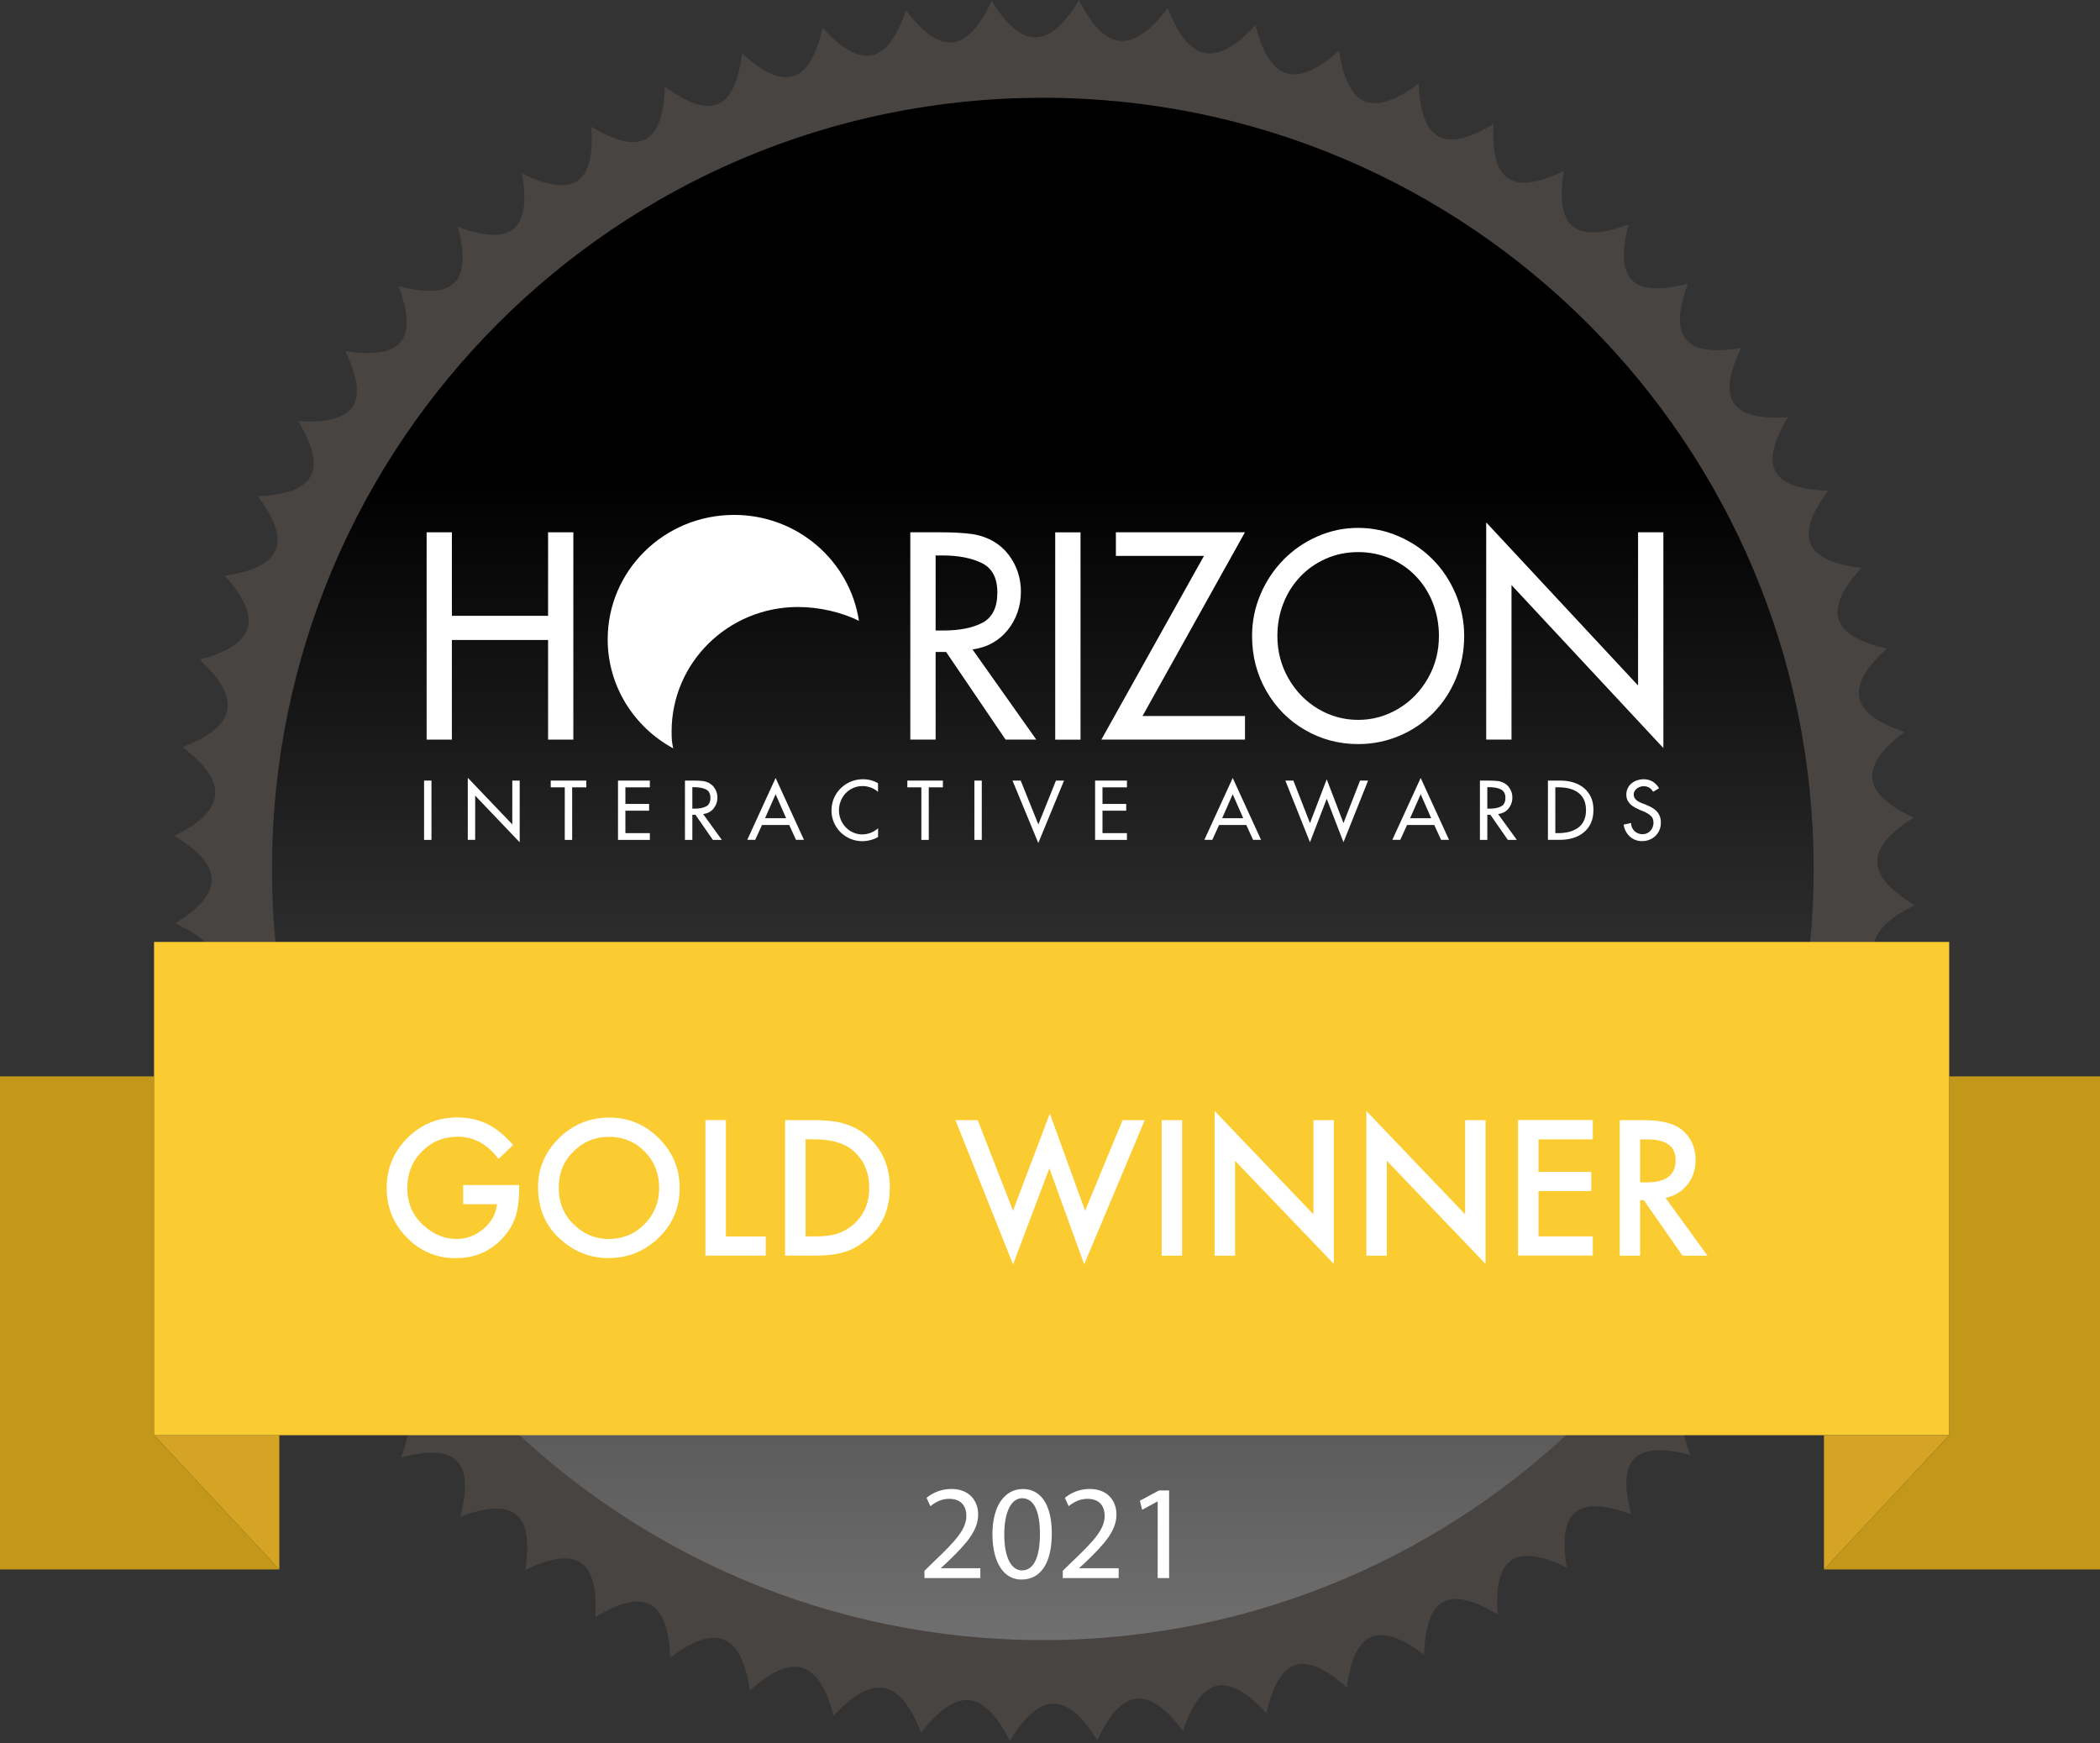 <svg width="500" height="415" viewBox="0 0 500 415" fill="none" xmlns="http://www.w3.org/2000/svg">
<rect x="0" y="0" width="500" height="415" fill="#333333" stroke="none"/>
<path d="M453.927 236.656C441.013 241.621 439.735 248.17 449.863 257.505C436.557 260.988 434.658 267.245 443.837 277.441C430.277 279.468 427.808 285.421 435.962 296.39C422.301 296.985 419.287 302.596 426.365 314.262C412.742 313.464 409.222 318.708 415.16 330.969C401.702 328.816 397.713 333.679 402.461 346.422C389.294 342.964 384.875 347.397 388.382 360.532C375.62 355.82 370.809 359.797 373.05 373.223C360.807 367.308 355.629 370.817 356.579 384.395C344.956 377.34 339.461 380.342 339.081 393.958C328.18 385.826 322.394 388.296 320.685 401.824C310.582 392.679 304.555 394.591 301.504 407.904C292.3 397.834 286.058 399.164 281.665 412.109C273.422 401.19 267.016 401.9 261.268 414.351C254.064 402.672 247.519 402.736 240.441 414.541C234.326 402.191 227.692 401.596 219.31 412.603C214.347 399.683 207.802 398.404 198.471 408.537C194.989 395.225 188.734 393.325 178.542 402.508C176.517 388.942 170.566 386.472 159.602 394.629C159.007 380.963 153.398 377.948 141.738 385.028C142.535 371.4 137.294 367.878 125.038 373.819C127.19 360.355 122.329 356.365 109.592 361.115C113.048 347.942 108.617 343.521 95.488 347.03C100.198 334.262 96.222 329.449 82.802 331.691C88.714 319.443 85.207 314.262 71.635 315.212C78.687 303.584 75.686 298.087 62.076 297.707C70.204 286.802 67.735 281.013 54.214 279.303C63.355 269.196 61.443 263.166 48.136 260.114C58.202 250.906 56.872 244.661 43.933 240.266C54.847 232.02 54.138 225.611 41.692 219.861C53.365 212.654 53.302 206.105 41.502 199.025C53.846 192.907 54.441 186.27 43.439 177.885C56.353 172.92 57.632 166.371 47.503 157.036C60.81 153.553 62.709 147.296 53.53 137.099C67.09 135.073 69.558 129.12 61.405 118.151C75.066 117.555 78.079 111.944 71.002 100.279C84.625 101.077 88.144 95.833 82.207 83.572C95.665 85.725 99.653 80.861 94.905 68.119C108.073 71.577 112.491 67.144 108.984 54.009C121.746 58.721 126.557 54.743 124.316 41.317C136.559 47.232 141.738 43.724 140.788 30.146C152.411 37.201 157.905 34.199 158.285 20.583C169.186 28.714 174.972 26.244 176.681 12.717C186.785 21.862 192.811 19.949 195.862 6.637C205.067 16.707 211.309 15.377 215.702 2.432C223.944 13.35 230.35 12.641 236.098 0.19C243.302 11.868 249.848 11.805 256.925 0C263.041 12.35 269.675 12.945 278.056 1.938C283.019 14.857 289.565 16.137 298.896 6.004C302.378 19.316 308.632 21.216 318.824 12.033C320.85 25.599 326.8 28.068 337.765 19.911C338.36 33.578 343.968 36.593 355.629 29.512C354.831 43.141 360.073 46.662 372.329 40.722C370.176 54.186 375.038 58.176 387.775 53.426C384.318 66.599 388.75 71.02 401.879 67.511C397.169 80.279 401.145 85.092 414.565 82.85C408.652 95.098 412.159 100.279 425.732 99.329C418.68 110.956 421.68 116.453 435.291 116.833C427.162 127.739 429.631 133.528 443.153 135.237C434.012 145.345 435.924 151.374 449.23 154.427C439.165 163.635 440.494 169.88 453.434 174.275C442.52 182.521 443.229 188.93 455.675 194.68C444.001 201.887 444.065 208.436 455.865 215.516C443.533 221.634 442.925 228.271 453.927 236.656Z" fill="#484442"/>
<path d="M248.291 390.5C349.652 390.5 431.822 308.295 431.822 206.89C431.822 105.485 349.652 23.281 248.291 23.281C146.93 23.281 64.76 105.485 64.76 206.89C64.76 308.295 146.93 390.5 248.291 390.5Z" fill="url(#paint0_linear_3_118)"/>
<path d="M36.678 341.723V256.276H0V373.679H66.507L36.678 341.723Z" fill="#C2971A"/>
<path d="M36.691 341.723L66.507 373.679V341.723H36.691Z" fill="#D6A425"/>
<path d="M464.107 341.723V256.276H500V373.679H434.278L464.119 341.723H464.107Z" fill="#C2971A"/>
<path d="M464.094 224.268H36.678V341.71H464.094V224.268Z" fill="#FBCC31"/>
<path d="M464.107 341.723L434.278 373.679V341.723H464.107Z" fill="#D6A425"/>
<path d="M110.275 282.166H123.607V283.23C123.607 285.649 123.329 287.802 122.746 289.664C122.189 291.387 121.252 293.008 119.923 294.515C116.922 297.885 113.124 299.569 108.49 299.569C103.983 299.569 100.109 297.935 96.893 294.68C93.677 291.412 92.069 287.473 92.069 282.888C92.069 278.201 93.703 274.237 96.982 270.969C100.248 267.701 104.236 266.054 108.933 266.054C111.453 266.054 113.808 266.574 115.998 267.6C118.087 268.626 120.138 270.298 122.164 272.616L118.695 275.934C116.049 272.413 112.82 270.652 109.022 270.652C105.604 270.652 102.742 271.83 100.438 274.186C98.121 276.504 96.969 279.405 96.969 282.875C96.969 286.472 98.26 289.436 100.831 291.754C103.236 293.92 105.857 294.997 108.668 294.997C111.06 294.997 113.213 294.186 115.125 292.577C117.036 290.944 118.1 288.993 118.315 286.726H110.275V282.166V282.166Z" fill="white"/>
<path d="M128.115 282.685C128.115 278.138 129.773 274.237 133.103 270.982C136.42 267.726 140.408 266.092 145.055 266.092C149.651 266.092 153.588 267.739 156.88 271.02C160.184 274.313 161.83 278.265 161.83 282.875C161.83 287.511 160.172 291.45 156.855 294.68C153.525 297.923 149.511 299.544 144.801 299.544C140.636 299.544 136.901 298.1 133.584 295.212C129.938 292.046 128.115 287.866 128.115 282.685ZM133.027 282.749C133.027 286.32 134.23 289.246 136.623 291.552C139.003 293.857 141.75 294.997 144.877 294.997C148.258 294.997 151.119 293.831 153.449 291.488C155.778 289.12 156.943 286.232 156.943 282.837C156.943 279.392 155.791 276.517 153.499 274.186C151.22 271.843 148.384 270.678 145.017 270.678C141.662 270.678 138.826 271.843 136.509 274.186C134.179 276.491 133.027 279.354 133.027 282.749Z" fill="white"/>
<path d="M172.832 266.7V294.389H182.315V298.961H167.958V266.688H172.832V266.7Z" fill="white"/>
<path d="M186.924 298.974V266.7H193.697C196.939 266.7 199.509 267.017 201.383 267.663C203.396 268.296 205.231 269.36 206.877 270.855C210.207 273.895 211.866 277.885 211.866 282.837C211.866 287.802 210.131 291.818 206.662 294.87C204.915 296.403 203.092 297.467 201.193 298.062C199.407 298.657 196.875 298.961 193.609 298.961H186.924V298.974ZM191.798 294.389H193.989C196.179 294.389 197.989 294.161 199.445 293.705C200.889 293.223 202.205 292.438 203.37 291.387C205.763 289.196 206.966 286.346 206.966 282.837C206.966 279.303 205.788 276.428 203.408 274.224C201.281 272.261 198.141 271.273 193.989 271.273H191.798V294.389Z" fill="white"/>
<path d="M232.794 266.7L241.188 288.271L249.962 265.13L258.356 288.271L267.282 266.7H272.562L258.141 301.026L249.848 278.163L241.201 301.051L227.489 266.713H232.794V266.7Z" fill="white"/>
<path d="M281.449 266.7V298.974H276.588V266.7H281.449Z" fill="white"/>
<path d="M289.198 298.974V264.509L312.722 289.132V266.7H317.583V300.937L294.06 276.377V298.974H289.198Z" fill="white"/>
<path d="M325.319 298.974V264.509L348.843 289.132V266.7H353.705V300.937L330.193 276.377V298.974H325.319V298.974Z" fill="white"/>
<path d="M379.241 271.273H366.315V279.025H378.874V283.597H366.315V294.376H379.241V298.949H361.44V266.675H379.241V271.273Z" fill="white"/>
<path d="M396.561 285.218L406.551 298.974H400.6L391.383 285.763H390.509V298.974H385.648V266.7H391.345C395.612 266.7 398.688 267.498 400.575 269.107C402.664 270.893 403.715 273.249 403.715 276.175C403.715 278.455 403.056 280.431 401.752 282.065C400.436 283.711 398.714 284.762 396.561 285.218ZM390.509 281.52H392.054C396.663 281.52 398.967 279.759 398.967 276.238C398.967 272.932 396.726 271.286 392.244 271.286H390.509V281.52Z" fill="white"/>
<path d="M190 144.522C194.964 144.522 200.357 145.738 204.51 147.828C202.345 133.553 189.874 122.597 174.782 122.597C158.159 122.597 144.688 135.845 144.688 152.223C144.688 163.407 150.993 173.135 160.286 178.176C159.994 176.871 159.906 176.023 159.906 174.148C159.906 157.796 173.364 144.522 190 144.522Z" fill="white"/>
<path d="M102.73 185.852V199.975H100.97V185.852H102.73Z" fill="white"/>
<path d="M111.377 199.975V185.18L121.974 196.289V185.852H123.734V200.545L113.137 189.436V199.962H111.377V199.975Z" fill="white"/>
<path d="M136.23 187.46V199.975H134.47V187.46H131.128V185.852H139.598V187.46H136.23Z" fill="white"/>
<path d="M147.144 199.975V185.852H154.728V187.46H148.904V191.412H154.55V193.021H148.904V198.366H154.728V199.975H147.144V199.975Z" fill="white"/>
<path d="M167.414 193.831L171.87 199.975H169.731L165.578 193.996H164.844V199.975H163.084V185.852H165.223C166.072 185.852 166.793 185.89 167.363 185.966C167.933 186.042 168.465 186.219 168.946 186.498C169.325 186.726 169.667 187.017 169.946 187.372C170.224 187.726 170.44 188.119 170.592 188.55C170.743 188.98 170.807 189.424 170.807 189.88C170.807 190.386 170.731 190.868 170.566 191.311C170.414 191.754 170.174 192.16 169.883 192.527C169.579 192.894 169.224 193.185 168.819 193.401C168.401 193.616 167.933 193.755 167.414 193.831ZM164.844 187.422V192.54H165.401C166.515 192.54 167.414 192.362 168.11 192.008C168.806 191.653 169.148 190.969 169.148 189.956C169.148 188.968 168.781 188.296 168.059 187.942C167.338 187.6 166.413 187.422 165.312 187.422H164.844Z" fill="white"/>
<path d="M187.911 196.428H181.429L179.809 199.962H177.922L184.67 185.231L191.419 199.962H189.519L187.911 196.428ZM187.177 194.819L184.67 189.107L182.151 194.819H187.177Z" fill="white"/>
<path d="M209.055 186.498V188.55C208.561 188.094 207.991 187.752 207.333 187.511C206.675 187.27 206.004 187.156 205.333 187.156C204.307 187.156 203.358 187.422 202.497 187.942C201.636 188.461 200.965 189.17 200.484 190.057C200.002 190.944 199.749 191.894 199.749 192.932C199.749 193.945 199.99 194.895 200.484 195.782C200.977 196.669 201.636 197.365 202.497 197.885C203.345 198.404 204.282 198.67 205.295 198.67C205.966 198.67 206.637 198.543 207.295 198.29C207.953 198.037 208.536 197.682 209.068 197.201V199.278C208.548 199.595 207.953 199.835 207.27 200.013C206.599 200.19 205.953 200.279 205.345 200.279C204.029 200.279 202.813 199.962 201.674 199.316C200.534 198.67 199.648 197.796 198.977 196.669C198.319 195.554 197.977 194.325 197.977 192.983C197.977 191.615 198.306 190.361 198.977 189.221C199.648 188.081 200.56 187.182 201.712 186.523C202.876 185.864 204.13 185.535 205.485 185.535C206.13 185.535 206.751 185.611 207.358 185.776C207.979 185.94 208.548 186.181 209.055 186.498Z" fill="white"/>
<path d="M221.133 187.46V199.975H219.373V187.46H216.031V185.852H224.501V187.46H221.133Z" fill="white"/>
<path d="M233.756 185.852V199.975H231.996V185.852H233.756Z" fill="white"/>
<path d="M243.024 185.852L247.227 196.301L251.418 185.852H253.342L247.215 200.722L241.074 185.852H243.024Z" fill="white"/>
<path d="M260.736 199.975V185.852H268.32V187.46H262.496V191.412H268.143V193.021H262.496V198.366H268.32V199.975H260.736V199.975Z" fill="white"/>
<path d="M296.744 196.428H290.261L288.641 199.962H286.754L293.502 185.231L300.251 199.962H298.352L296.744 196.428ZM296.009 194.819L293.502 189.107L290.983 194.819H296.009Z" fill="white"/>
<path d="M307.948 185.852L311.899 195.972L315.887 185.548L319.875 195.972L323.825 185.852H325.737L319.875 200.532L315.887 190.184L311.899 200.532L306.037 185.852H307.948Z" fill="white"/>
<path d="M341.5 196.428H335.017L333.397 199.962H331.51L338.258 185.231L345.007 199.962H343.107L341.5 196.428ZM340.765 194.819L338.258 189.107L335.739 194.819H340.765Z" fill="white"/>
<path d="M356.693 193.831L361.149 199.975H359.009L354.857 193.996H354.122V199.975H352.363V185.852H354.502C355.35 185.852 356.072 185.89 356.642 185.966C357.212 186.042 357.743 186.219 358.225 186.498C358.604 186.726 358.946 187.017 359.225 187.372C359.503 187.726 359.718 188.119 359.87 188.55C360.022 188.98 360.086 189.424 360.086 189.88C360.086 190.386 360.01 190.868 359.845 191.311C359.693 191.754 359.453 192.16 359.161 192.527C358.858 192.894 358.503 193.185 358.098 193.401C357.667 193.616 357.212 193.755 356.693 193.831ZM354.122 187.422V192.54H354.679C355.794 192.54 356.693 192.362 357.389 192.008C358.085 191.653 358.427 190.969 358.427 189.956C358.427 188.968 358.06 188.296 357.338 187.942C356.617 187.6 355.692 187.422 354.591 187.422H354.122Z" fill="white"/>
<path d="M368.556 199.975V185.852H371.48C372.594 185.852 373.633 185.991 374.582 186.282C375.532 186.574 376.367 187.004 377.089 187.587C377.811 188.17 378.368 188.904 378.786 189.778C379.203 190.652 379.393 191.678 379.393 192.831C379.393 194.009 379.191 195.047 378.798 195.934C378.393 196.833 377.836 197.568 377.102 198.176C376.367 198.771 375.519 199.227 374.557 199.519C373.595 199.81 372.544 199.962 371.404 199.962H368.556V199.975ZM370.315 187.46V198.366H370.923C371.873 198.366 372.759 198.265 373.544 198.075C374.329 197.885 375.038 197.568 375.658 197.137C376.279 196.707 376.76 196.137 377.102 195.44C377.444 194.743 377.621 193.895 377.621 192.907C377.621 191.906 377.444 191.058 377.102 190.348C376.76 189.639 376.279 189.082 375.658 188.651C375.051 188.22 374.342 187.916 373.544 187.726C372.746 187.536 371.873 187.448 370.911 187.448H370.315V187.46Z" fill="white"/>
<path d="M395.004 187.688L393.599 188.524C393.333 188.068 393.016 187.739 392.662 187.524C392.307 187.308 391.864 187.194 391.332 187.194C390.94 187.194 390.573 187.283 390.206 187.448C389.851 187.612 389.547 187.853 389.319 188.157C389.091 188.461 388.977 188.816 388.977 189.208C388.977 190.057 389.636 190.741 390.94 191.235L391.94 191.628C392.674 191.919 393.295 192.248 393.801 192.603C394.308 192.957 394.713 193.401 395.004 193.945C395.295 194.49 395.447 195.123 395.447 195.871C395.447 196.504 395.333 197.099 395.105 197.631C394.877 198.176 394.548 198.645 394.143 199.037C393.738 199.43 393.257 199.734 392.7 199.949C392.143 200.165 391.56 200.266 390.94 200.266C390.18 200.266 389.497 200.089 388.876 199.759C388.256 199.417 387.737 198.949 387.344 198.353C386.939 197.758 386.686 197.074 386.585 196.327L388.357 195.947C388.357 196.453 388.484 196.897 388.724 197.315C388.965 197.733 389.294 198.049 389.724 198.277C390.142 198.505 390.598 198.619 391.092 198.619C391.586 198.619 392.041 198.493 392.434 198.239C392.826 197.986 393.143 197.657 393.358 197.226C393.586 196.808 393.687 196.339 393.687 195.845C393.687 195.161 393.472 194.617 393.029 194.224C392.598 193.831 392.003 193.477 391.256 193.173L390.282 192.767C389.661 192.501 389.142 192.21 388.699 191.906C388.256 191.602 387.901 191.222 387.623 190.766C387.344 190.31 387.218 189.778 387.218 189.17C387.218 188.626 387.332 188.119 387.559 187.663C387.787 187.207 388.091 186.814 388.471 186.51C388.851 186.194 389.294 185.953 389.8 185.788C390.307 185.624 390.826 185.535 391.37 185.535C391.889 185.535 392.383 185.624 392.839 185.788C393.295 185.953 393.7 186.194 394.067 186.523C394.447 186.852 394.763 187.232 395.004 187.688Z" fill="white"/>
<path d="M107.591 146.624H130.495V126.738H136.509V176.099H130.495V152.375H107.591V176.099H101.578V126.738H107.591V146.624Z" fill="white"/>
<path d="M231.541 154.617L246.734 176.099H239.428L225.261 155.225H222.767V176.099H216.74V126.738H224.046C226.957 126.738 229.388 126.878 231.325 127.144C233.263 127.41 235.073 128.03 236.732 129.018C238.048 129.804 239.175 130.83 240.137 132.071C241.1 133.312 241.821 134.693 242.328 136.175C242.821 137.669 243.075 139.215 243.075 140.811C243.075 142.584 242.809 144.243 242.264 145.801C241.72 147.359 240.935 148.765 239.909 150.032C238.884 151.298 237.669 152.324 236.276 153.097C234.883 153.882 233.301 154.389 231.541 154.617ZM222.767 132.248V150.12H224.666C228.477 150.12 231.553 149.5 233.921 148.271C236.276 147.03 237.466 144.636 237.466 141.077C237.466 137.606 236.225 135.263 233.756 134.059C231.287 132.856 228.148 132.248 224.362 132.248H222.767V132.248Z" fill="white"/>
<path d="M257.267 126.751V176.111H251.241V126.751H257.267Z" fill="white"/>
<path d="M272.03 170.475H296.427V176.099H262.23L286.653 132.362H265.687V126.738H296.415L272.03 170.475Z" fill="white"/>
<path d="M323.357 125.687C326.724 125.687 329.966 126.358 333.068 127.714C336.169 129.069 338.866 130.906 341.17 133.249C343.475 135.579 345.285 138.328 346.615 141.495C347.944 144.661 348.615 147.967 348.615 151.425C348.615 155.009 347.957 158.379 346.653 161.545C345.336 164.712 343.525 167.46 341.208 169.791C338.891 172.122 336.195 173.933 333.106 175.225C330.029 176.517 326.775 177.163 323.369 177.163C318.786 177.163 314.57 176.035 310.696 173.793C306.822 171.552 303.758 168.448 301.504 164.509C299.251 160.57 298.111 156.213 298.111 151.438C298.111 147.98 298.769 144.699 300.099 141.558C301.416 138.429 303.251 135.668 305.594 133.274C307.936 130.893 310.645 129.031 313.709 127.701C316.773 126.358 319.989 125.687 323.357 125.687ZM323.382 171.4C326.788 171.4 329.978 170.513 332.928 168.752C335.878 166.992 338.233 164.572 339.98 161.507C341.727 158.455 342.601 155.085 342.601 151.425C342.601 148.74 342.145 146.194 341.234 143.774C340.322 141.355 338.993 139.215 337.271 137.365C335.549 135.516 333.485 134.059 331.092 133.021C328.7 131.982 326.129 131.45 323.382 131.45C320.635 131.45 318.077 131.97 315.697 133.021C313.317 134.072 311.253 135.516 309.518 137.365C307.784 139.215 306.455 141.343 305.53 143.749C304.606 146.143 304.138 148.714 304.138 151.438C304.138 155.098 305.024 158.467 306.771 161.533C308.531 164.598 310.886 167.017 313.836 168.778C316.786 170.526 319.964 171.4 323.382 171.4Z" fill="white"/>
<path d="M353.857 176.099V124.382L390.016 163.217V126.738H396.042V178.113L359.883 139.303V176.099H353.857V176.099Z" fill="white"/>
<path d="M220.108 375.731V373.996L222.323 371.843C227.654 366.776 230.059 364.078 230.085 360.937C230.085 358.822 229.059 356.859 225.944 356.859C224.045 356.859 222.475 357.821 221.513 358.619L220.614 356.631C222.058 355.415 224.109 354.515 226.514 354.515C231.009 354.515 232.895 357.593 232.895 360.583C232.895 364.433 230.097 367.549 225.717 371.779L224.045 373.325V373.388H233.414V375.731H220.108Z" fill="white"/>
<path d="M250.43 365.079C250.43 372.172 247.797 376.086 243.188 376.086C239.112 376.086 236.352 372.273 236.288 365.37C236.288 358.379 239.302 354.528 243.543 354.528C247.924 354.528 250.43 358.442 250.43 365.079ZM239.112 365.408C239.112 370.83 240.783 373.907 243.34 373.907C246.227 373.907 247.607 370.538 247.607 365.218C247.607 360.089 246.29 356.719 243.378 356.719C240.897 356.707 239.112 359.721 239.112 365.408Z" fill="white"/>
<path d="M253.039 375.731V373.996L255.254 371.843C260.584 366.776 262.99 364.078 263.015 360.937C263.015 358.822 261.99 356.859 258.875 356.859C256.976 356.859 255.406 357.821 254.444 358.619L253.545 356.631C254.988 355.415 257.039 354.515 259.445 354.515C263.94 354.515 265.826 357.593 265.826 360.583C265.826 364.433 263.028 367.549 258.647 371.779L256.976 373.325V373.388H266.345V375.731H253.039Z" fill="white"/>
<path d="M275.625 357.505H275.562L271.941 359.468L271.397 357.315L275.955 354.87H278.36V375.731H275.638V357.505H275.625Z" fill="white"/>
<defs>
<linearGradient id="paint0_linear_3_118" x1="248.286" y1="390.501" x2="248.286" y2="23.283" gradientUnits="userSpaceOnUse">
<stop stop-color="#706F6F"/>
<stop offset="0.755"/>
</linearGradient>
</defs>
</svg>
